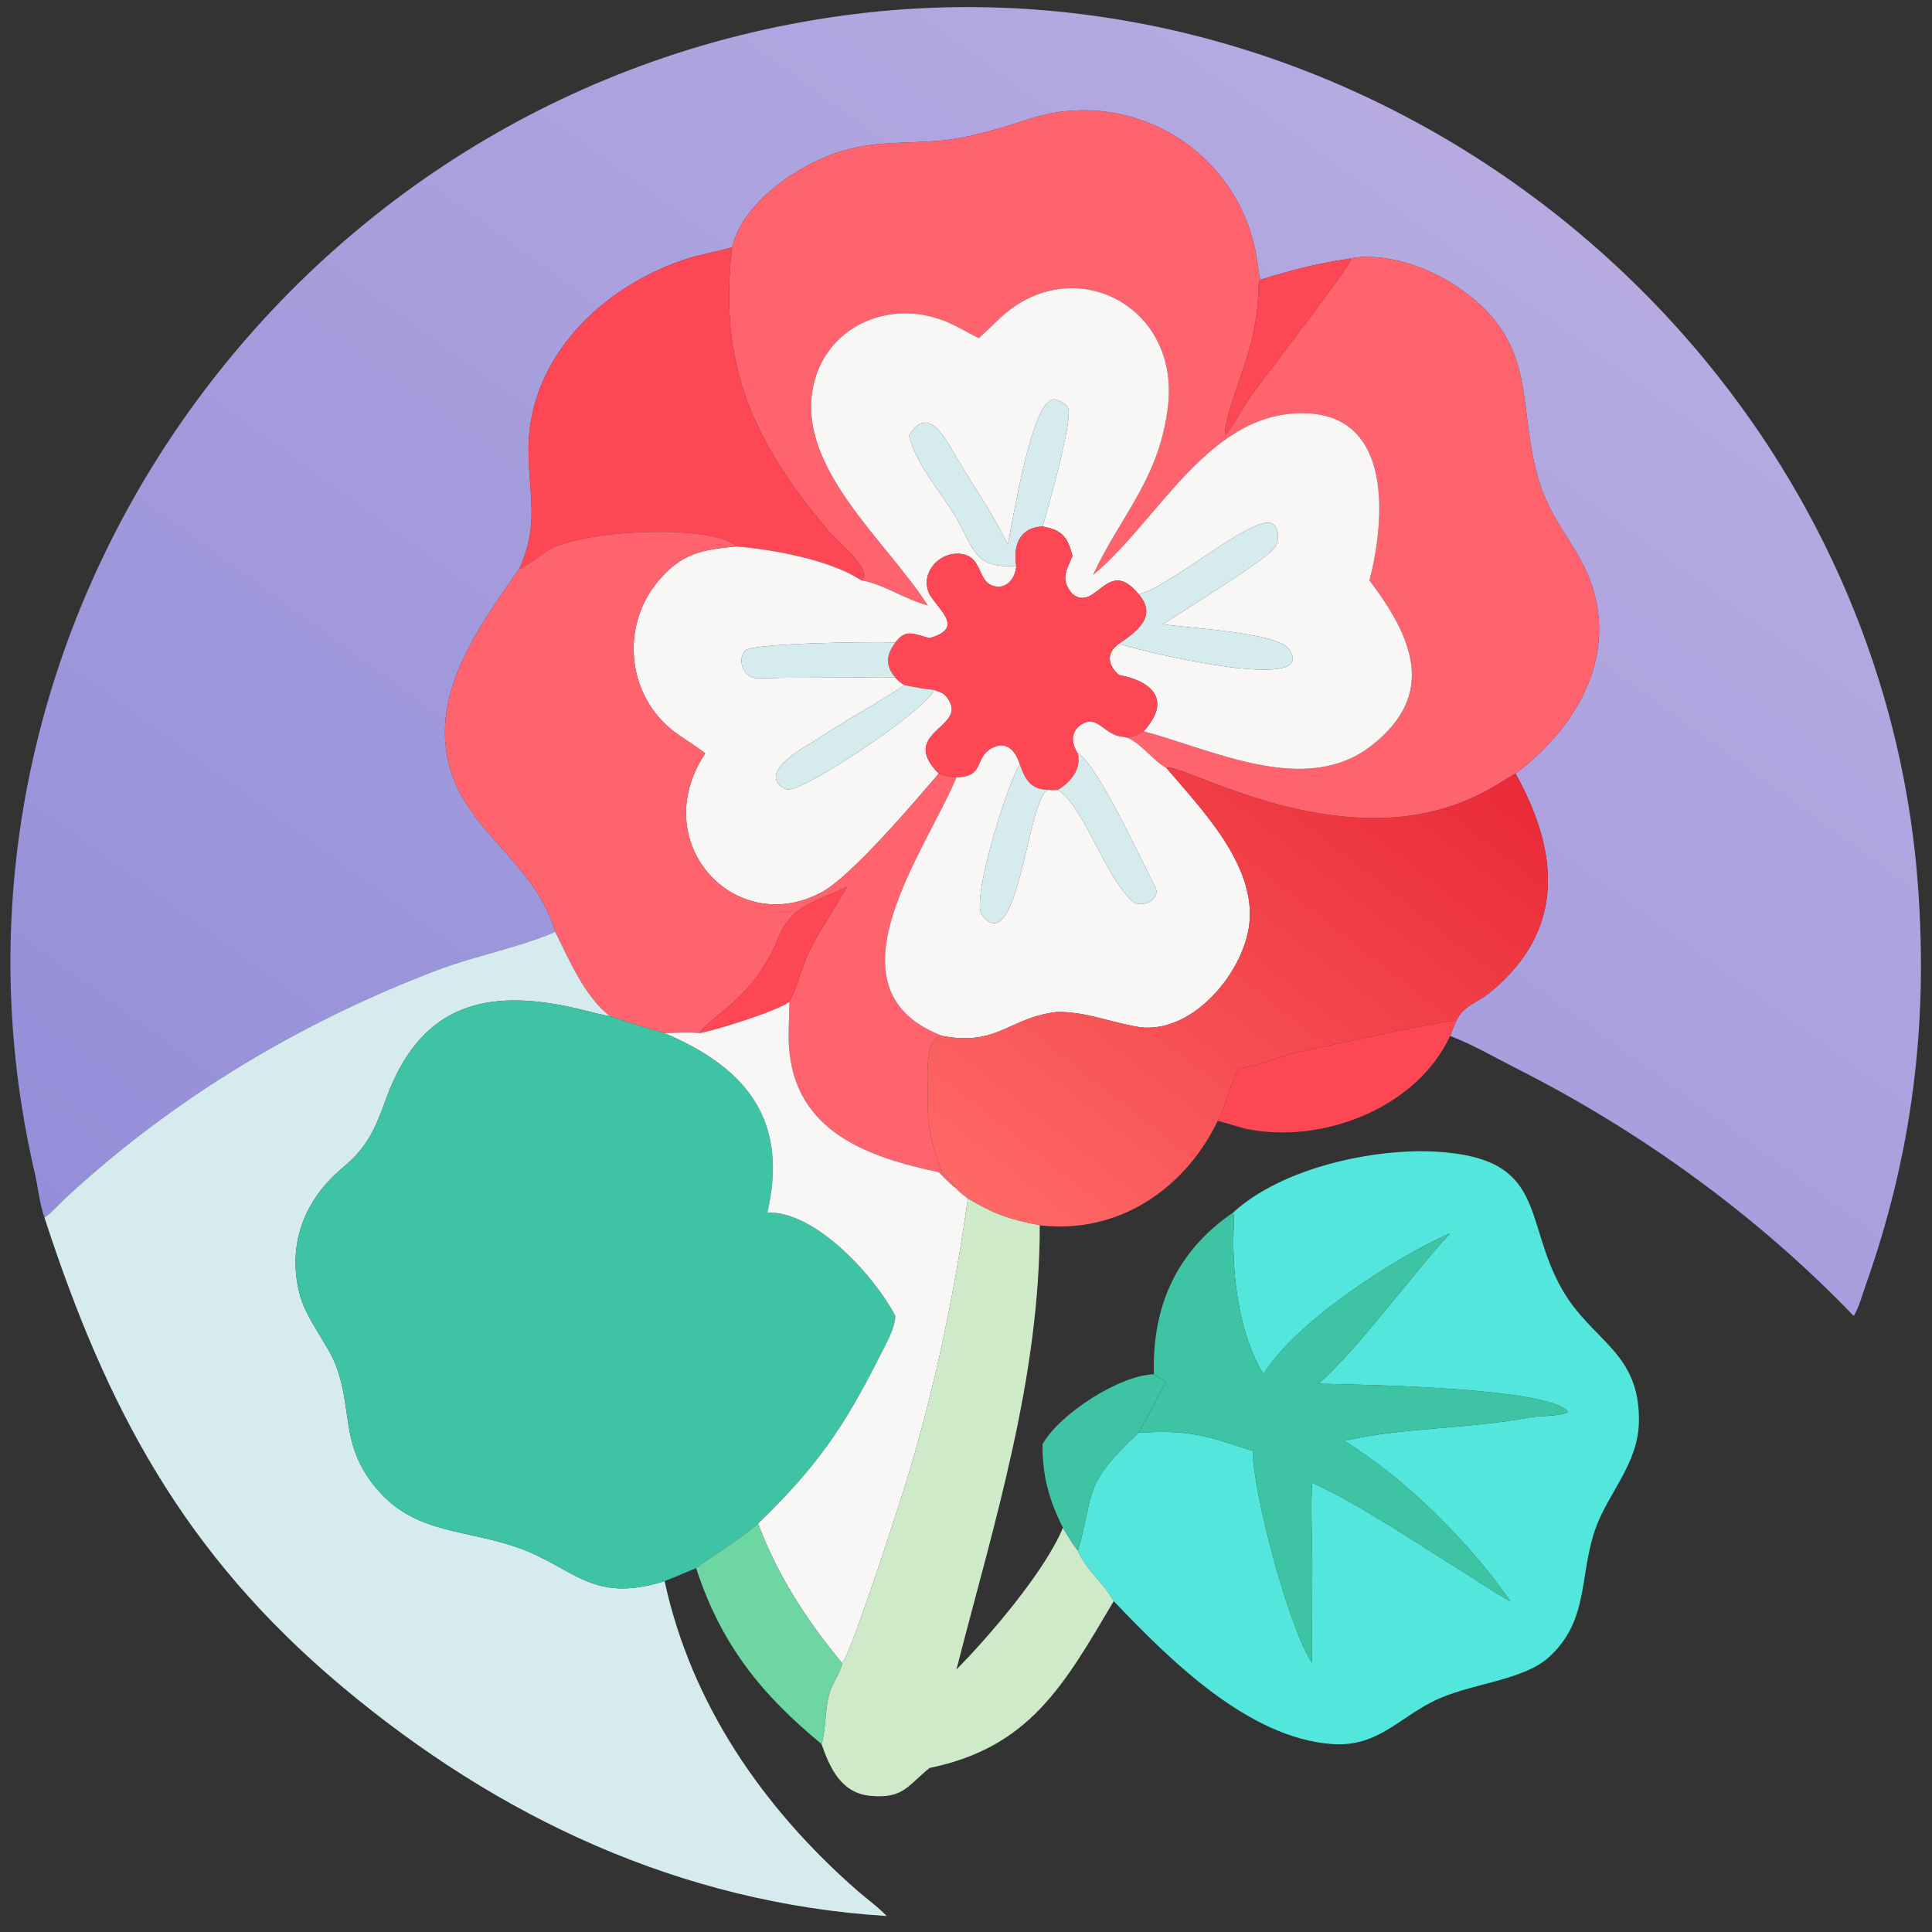 <?xml version="1.0" encoding="utf-8" ?><svg xmlns="http://www.w3.org/2000/svg" xmlns:xlink="http://www.w3.org/1999/xlink" width="1024" height="1024" viewBox="0 0 1024 1024"><rect x="0" y="0" width="1024" height="1024" fill="#333333" stroke="none"/><defs><linearGradient id="gradient_0" gradientUnits="userSpaceOnUse" x1="136.934" y1="412.512" x2="401.107" y2="48.877"><stop offset="0" stop-color="#948ED9"/><stop offset="1" stop-color="#B6AAE1"/></linearGradient></defs><path fill="url(#gradient_0)" transform="scale(2 2)" d="M194.008 65.528C190.11 66.716 186.013 67.305 182.156 68.542C159.833 75.703 139.91 94.663 140.053 119.416C140.123 131.52 142.985 139.161 137.575 150.802C127.723 164.9 115.195 181.801 118.443 200.151C121.937 219.893 141.326 227.375 147.16 246.943C137.865 251 125.948 253.274 116.032 257.032C79.889 270.732 45.971 291.018 17.563 317.302C15.852 318.888 13.617 321.457 11.783 322.673C10.424 318.726 10.111 314.749 9.184 310.757C-24.47 165.77 78.085 21.941 226.759 3.694C367.098 -13.531 497.898 93.873 508.281 234.693C511.011 271.725 506.766 305.892 494.313 340.918C493.412 343.43 492.67 346.498 491.254 348.737C465.747 322.199 434.866 299.844 402.098 283.261C396.48 280.418 390.131 276.731 384.295 274.533L385.897 270.555C387.885 266.366 391.409 265.817 394.788 263.067C414.974 246.64 413.265 225.859 401.627 204.997C419.729 191.415 430.95 169.689 418.576 147.842C414.957 141.453 410.829 136.185 408.385 129.081C401.208 108.215 409.265 90.451 384.599 74.973C377.272 70.375 365.944 66.648 357.3 68.603C348.855 69.844 342.087 71.649 333.985 74.16C333.713 73.169 333.297 70.093 333.138 69.008C328.921 40.357 300.082 22.581 272.58 31.585C266.903 33.444 260.717 35.345 254.677 36.515C244.881 38.413 234.706 36.976 224.989 39.52C213.189 42.407 196.94 53.029 194.008 65.528Z"/><path fill="#FE636E" transform="scale(2 2)" d="M194.008 65.528C196.94 53.029 213.189 42.407 224.989 39.52C234.706 36.976 244.881 38.413 254.677 36.515C260.717 35.345 266.903 33.444 272.58 31.585C300.082 22.581 328.921 40.357 333.138 69.008C333.297 70.093 333.713 73.169 333.985 74.16C333.475 74.629 333.514 76.475 333.489 77.171C333.029 89.984 329.435 97.079 325.929 108.406L325.847 108.677C325.363 110.242 324.588 113.389 324.655 114.974L324.869 115.083C326.572 113.378 329.711 107.449 331.407 105.059C333.778 101.721 357.782 70.672 357.966 68.743L357.3 68.603C365.944 66.648 377.272 70.375 384.599 74.973C409.265 90.451 401.208 108.215 408.385 129.081C410.829 136.185 414.957 141.453 418.576 147.842C430.95 169.689 419.729 191.415 401.627 204.997C397.099 207.694 394.522 209.554 389.499 211.712C354.255 227.333 312.758 201.831 309.068 203.468C305.871 201.974 301.242 195.522 297.727 195.284C300.424 195.303 300.685 195.006 303.062 193.807C321.415 198.619 345.985 211.265 363.464 197.593C380.946 183.918 374.254 168.822 362.929 153.802C366.996 138.065 369.242 110.472 346.34 109.532C320.602 108.476 307.108 137.899 289.941 152.135L289.676 152.352C296.922 136.65 307.453 126.772 309.568 107.246C312.428 80.84 284.408 66.584 265.276 84.057C263.342 85.824 261.391 87.882 259.375 89.615C254.739 87.289 252.023 85.263 246.782 83.919C233.055 80.399 218.782 87.694 215.591 102.064C210.771 123.769 235.026 143.388 245.877 160.445C239.872 158.878 233.936 154.708 228.299 153.802C231.773 151.479 221.95 143.577 219.83 141.067C199.471 116.972 190.456 96.933 193.958 65.987L194.008 65.528Z"/><path fill="#FD4755" transform="scale(2 2)" d="M137.575 150.802C142.985 139.161 140.123 131.52 140.053 119.416C139.91 94.663 159.833 75.703 182.156 68.542C186.013 67.305 190.11 66.716 194.008 65.528L193.958 65.987C190.456 96.933 199.471 116.972 219.83 141.067C221.95 143.577 231.773 151.479 228.299 153.802L227.15 153.113C219.033 148.206 204.183 145.506 195.045 144.811C189.371 138.776 153.285 140.234 144.688 146.175C143.247 147.17 138.731 150.633 137.575 150.802Z"/><path fill="#FD4755" transform="scale(2 2)" d="M333.985 74.16C342.087 71.649 348.855 69.844 357.3 68.603L357.966 68.743C357.782 70.672 333.778 101.721 331.407 105.059C329.711 107.449 326.572 113.378 324.869 115.083L324.655 114.974C324.588 113.389 325.363 110.242 325.847 108.677L325.929 108.406C329.435 97.079 333.029 89.984 333.489 77.171C333.514 76.475 333.475 74.629 333.985 74.16Z"/><path fill="#F9F6F6" transform="scale(2 2)" d="M276.276 139.528C277.927 134.005 284.367 111.212 283.05 108.144C282.61 107.119 280.673 106.082 279.637 105.865C273.439 104.563 268.203 139.589 267.051 144.308C263.351 136.46 258.326 129.393 253.907 121.943C251.085 117.186 246.073 106.494 240.911 115.467C242.836 123.287 249.335 130.283 253.415 137.236C258.177 145.35 258.026 150.729 269.318 149.966C269.116 152.938 267.2 155.785 264.115 155.455C258.885 154.895 260.722 147.963 255.147 146.875C248.962 145.669 243.328 152.277 246.522 157.798C249.283 162.141 255.396 166.498 246.377 169.105C242.188 168.125 240.166 166.466 237.281 170.273C230.457 170.006 199.727 170.414 197.473 172.381C195.367 174.811 196.85 179.258 200.092 179.669C202.748 179.81 205.636 179.615 208.314 179.61L226.746 179.542C229.946 179.52 234.165 179.34 237.281 179.574C238.279 180.579 238.511 180.828 239.716 181.547C232.746 186.266 224.397 190.658 216.805 195.748C214.26 197.454 202.837 203.192 206.219 207.633C206.773 208.362 207.796 209.093 208.706 209.218C213.038 209.814 245.244 188.367 247.538 182.837C249.811 183.594 250.544 183.81 251.714 186.036C255.326 192.907 238.262 194.385 248.793 204.997C242.686 212.104 225.689 232.269 217.59 236.547C194.638 248.672 171.244 223.159 186.879 199.668C184.307 197.563 181.34 195.926 178.656 193.886C166.211 184.425 164.351 166.12 174.301 154.142C180.523 146.651 185.823 145.693 195.045 144.811C204.183 145.506 219.033 148.206 227.15 153.113L228.299 153.802C233.936 154.708 239.872 158.878 245.877 160.445C235.026 143.388 210.771 123.769 215.591 102.064C218.782 87.694 233.055 80.399 246.782 83.919C252.023 85.263 254.739 87.289 259.375 89.615C261.391 87.882 263.342 85.824 265.276 84.057C284.408 66.584 312.428 80.84 309.568 107.246C307.453 126.772 296.922 136.65 289.676 152.352L289.941 152.135C307.108 137.899 320.602 108.476 346.34 109.532C369.242 110.472 366.996 138.065 362.929 153.802C374.254 168.822 380.946 183.918 363.464 197.593C345.985 211.265 321.415 198.619 303.062 193.807C310.575 185.531 305.43 180.548 296.55 178.884C293.519 176.284 293.05 172.981 296.55 170.574C299.729 171.964 350.819 184.531 341.46 171.885C338.273 167.579 314.58 166.456 308.203 165.433C313.087 162.101 334.843 148.876 337.718 145.231C339.025 143.572 339.193 139.948 337.142 138.742C332.403 135.956 309.157 156.339 301.707 157.421C293.469 147.306 290.533 162.395 284.215 157.421C280.913 153.596 282.51 151.447 284.215 147.32C282.95 142.32 281.447 140.412 276.276 139.528Z"/><path fill="#D6EBEE" transform="scale(2 2)" d="M276.276 139.528C270.16 139.757 268.444 144.66 269.318 149.966C258.026 150.729 258.177 145.35 253.415 137.236C249.335 130.283 242.836 123.287 240.911 115.467C246.073 106.494 251.085 117.186 253.907 121.943C258.326 129.393 263.351 136.46 267.051 144.308C268.203 139.589 273.439 104.563 279.637 105.865C280.673 106.082 282.61 107.119 283.05 108.144C284.367 111.212 277.927 134.005 276.276 139.528Z"/><path fill="#D6EBEE" transform="scale(2 2)" d="M301.707 157.421C309.157 156.339 332.403 135.956 337.142 138.742C339.193 139.948 339.025 143.572 337.718 145.231C334.843 148.876 313.087 162.101 308.203 165.433C314.58 166.456 338.273 167.579 341.46 171.885C350.819 184.531 299.729 171.964 296.55 170.574C301.185 167.396 306.907 163.338 301.707 157.421Z"/><path fill="#FD4755" transform="scale(2 2)" d="M269.318 149.966C268.444 144.66 270.16 139.757 276.276 139.528C281.447 140.412 282.95 142.32 284.215 147.32C282.51 151.447 280.913 153.596 284.215 157.421C290.533 162.395 293.469 147.306 301.707 157.421C306.907 163.338 301.185 167.396 296.55 170.574C293.05 172.981 293.519 176.284 296.55 178.884C305.43 180.548 310.575 185.531 303.062 193.807C300.685 195.006 300.424 195.303 297.727 195.284C292.47 194.964 290.946 189.073 286.428 192.128C283.714 193.962 283.96 197.099 285.652 199.668C286.63 203.865 283.746 207.187 280.423 209.321C279.437 209.383 278.862 209.461 277.893 209.321C273.218 209.266 271.731 206.697 270.311 202.706C269.418 199.837 267.371 196.492 263.737 197.882C257.845 200.136 261.482 205.873 253.461 206.027C251.679 205.933 250.463 205.642 248.793 204.997C238.262 194.385 255.326 192.907 251.714 186.036C250.544 183.81 249.811 183.594 247.538 182.837C244.974 182.598 242.221 182.123 239.716 181.547C238.511 180.828 238.279 180.579 237.281 179.574C234.511 176.331 234.88 173.545 237.281 170.273C240.166 166.466 242.188 168.125 246.377 169.105C255.396 166.498 249.283 162.141 246.522 157.798C243.328 152.277 248.962 145.669 255.147 146.875C260.722 147.963 258.885 154.895 264.115 155.455C267.2 155.785 269.116 152.938 269.318 149.966Z"/><path fill="#FE636E" transform="scale(2 2)" d="M195.045 144.811C185.823 145.693 180.523 146.651 174.301 154.142C164.351 166.12 166.211 184.425 178.656 193.886C181.34 195.926 184.307 197.563 186.879 199.668C171.244 223.159 194.638 248.672 217.59 236.547C225.689 232.269 242.686 212.104 248.793 204.997C250.463 205.642 251.679 205.933 253.461 206.027C245.501 225.305 217.966 261.529 248.841 274.18L249.71 274.533C244.415 274.844 246.042 288.11 245.911 293.001C245.763 298.584 247.468 305.547 249.71 310.64C250.703 311.679 252.946 313.835 253.461 314.992C251.881 313.893 250.179 312.043 248.793 310.64C230.432 306.737 210.479 300.131 209.074 277.123C208.852 273.487 209.217 269.227 209.218 265.483C210.597 262.918 211.649 259.433 212.621 256.629C215.363 248.718 220.567 242.269 224.416 234.963C215.666 239.502 210.08 239.223 205.964 249.2C199.36 265.209 187.24 269.852 185.46 273.787C182.32 273.489 179.279 273.711 176.128 273.787C171.753 272.687 166.159 270.729 161.781 269.342C155.295 264.717 150.599 254.014 147.16 246.943C141.326 227.375 121.937 219.893 118.443 200.151C115.195 181.801 127.723 164.9 137.575 150.802C138.731 150.633 143.247 147.17 144.688 146.175C153.285 140.234 189.371 138.776 195.045 144.811Z"/><path fill="#D6EBEE" transform="scale(2 2)" d="M237.281 179.574C234.165 179.34 229.946 179.52 226.746 179.542L208.314 179.61C205.636 179.615 202.748 179.81 200.092 179.669C196.85 179.258 195.367 174.811 197.473 172.381C199.727 170.414 230.457 170.006 237.281 170.273C234.88 173.545 234.511 176.331 237.281 179.574Z"/><path fill="#D6EBEE" transform="scale(2 2)" d="M239.716 181.547C242.221 182.123 244.974 182.598 247.538 182.837C245.244 188.367 213.038 209.814 208.706 209.218C207.796 209.093 206.773 208.362 206.219 207.633C202.837 203.192 214.26 197.454 216.805 195.748C224.397 190.658 232.746 186.266 239.716 181.547Z"/><path fill="#F9F6F6" transform="scale(2 2)" d="M285.652 199.668C283.96 197.099 283.714 193.962 286.428 192.128C290.946 189.073 292.47 194.964 297.727 195.284C301.242 195.522 305.871 201.974 309.068 203.468C318.747 214.799 332.898 229.388 331.077 244.941C329.544 258.03 315.468 274.768 301.013 272.05C293.596 270.655 287.641 268.165 280.322 268.155C267.361 269.544 264.583 277.367 249.71 274.533L248.841 274.18C217.966 261.529 245.501 225.305 253.461 206.027C261.482 205.873 257.845 200.136 263.737 197.882C267.371 196.492 269.418 199.837 270.311 202.706C268.16 204.274 257.03 238.547 260.236 242.539C269.992 254.688 272.338 210.511 277.893 209.321C278.862 209.461 279.437 209.383 280.423 209.321C287.511 214.055 293.246 233.416 300.567 239.202C303.01 240.566 307.707 238.16 306.175 235.18C303.114 229.223 290.511 201.959 285.652 199.668Z"/><path fill="#D6EBEE" transform="scale(2 2)" d="M285.652 199.668C290.511 201.959 303.114 229.223 306.175 235.18C307.707 238.16 303.01 240.566 300.567 239.202C293.246 233.416 287.511 214.055 280.423 209.321C283.746 207.187 286.63 203.865 285.652 199.668Z"/><path fill="#D6EBEE" transform="scale(2 2)" d="M277.893 209.321C272.338 210.511 269.992 254.688 260.236 242.539C257.03 238.547 268.16 204.274 270.311 202.706C271.731 206.697 273.218 209.266 277.893 209.321Z"/><defs><linearGradient id="gradient_1" gradientUnits="userSpaceOnUse" x1="382.887" y1="191.06" x2="273.407" y2="330.279"><stop offset="0" stop-color="#E92A37"/><stop offset="1" stop-color="#FF6866"/></linearGradient></defs><path fill="url(#gradient_1)" transform="scale(2 2)" d="M309.068 203.468C312.758 201.831 354.255 227.333 389.499 211.712C394.522 209.554 397.099 207.694 401.627 204.997C413.265 225.859 414.974 246.64 394.788 263.067C391.409 265.817 387.885 266.366 385.897 270.555C384.257 269.961 349.831 277.685 345.043 278.575C340.74 279.375 332.173 283.045 328.269 283.06C326.203 287.118 325.025 292.415 322.7 297.052C313.994 315.195 296.157 327.193 275.551 324.717C267.707 323.24 263.195 321.673 256.498 317.616C255.51 316.877 254.203 315.939 253.461 314.992C252.946 313.835 250.703 311.679 249.71 310.64C247.468 305.547 245.763 298.584 245.911 293.001C246.042 288.11 244.415 274.844 249.71 274.533C264.583 277.367 267.361 269.544 280.322 268.155C287.641 268.165 293.596 270.655 301.013 272.05C315.468 274.768 329.544 258.03 331.077 244.941C332.898 229.388 318.747 214.799 309.068 203.468Z"/><path fill="#FD4755" transform="scale(2 2)" d="M209.218 265.483C205.924 267.926 190.733 272.727 185.46 273.787C187.24 269.852 199.36 265.209 205.964 249.2C210.08 239.223 215.666 239.502 224.416 234.963C220.567 242.269 215.363 248.718 212.621 256.629C211.649 259.433 210.597 262.918 209.218 265.483Z"/><path fill="#D6EBEE" transform="scale(2 2)" d="M11.783 322.673C13.617 321.457 15.852 318.888 17.563 317.302C45.971 291.018 79.889 270.732 116.032 257.032C125.948 253.274 137.865 251 147.16 246.943C150.599 254.014 155.295 264.717 161.781 269.342C157.801 268.63 153.915 267.419 149.942 266.636C127.137 261.995 110.962 267.462 102.341 291.13C99.399 299.206 97.486 303.886 90.736 309.526C80.784 317.842 76.248 329.519 79.205 342.108C80.752 349.429 87.083 356.127 89.372 362.78C92.993 373.304 90.876 381.864 97.598 391.625C107.794 406.431 121.189 404.815 136.351 409.828C152.012 415.005 156.367 425.228 176.128 419.01C183.22 451.729 202.319 479.298 227.333 501.155C229.869 503.371 232.651 505.306 234.971 507.764C180.307 504.353 131.981 481.641 90.61 446.932C48.758 411.819 28.227 373.208 11.783 322.673Z"/><path fill="#3EC3A4" transform="scale(2 2)" d="M176.128 419.01C156.367 425.228 152.012 415.005 136.351 409.828C121.189 404.815 107.794 406.431 97.598 391.625C90.876 381.864 92.993 373.304 89.372 362.78C87.083 356.127 80.752 349.429 79.205 342.108C76.248 329.519 80.784 317.842 90.736 309.526C97.486 303.886 99.399 299.206 102.341 291.13C110.962 267.462 127.137 261.995 149.942 266.636C153.915 267.419 157.801 268.63 161.781 269.342C166.159 270.729 171.753 272.687 176.128 273.787C198.579 283.252 208.89 297.533 203.363 321.33C216.336 320.949 232.005 338.537 237.281 348.737C237.143 352.129 234.834 356.043 233.275 359.155C223.549 378.58 216.078 389.089 200.902 403.782C194.984 408.755 190.061 411.384 184.48 415.562C181.706 416.736 178.939 417.925 176.128 419.01Z"/><path fill="#F9F6F6" transform="scale(2 2)" d="M185.46 273.787C190.733 272.727 205.924 267.926 209.218 265.483C209.217 269.227 208.852 273.487 209.074 277.123C210.479 300.131 230.432 306.737 248.793 310.64C250.179 312.043 251.881 313.893 253.461 314.992C254.203 315.939 255.51 316.877 256.498 317.616C252.585 345.267 246.833 372.283 238.217 398.883C236.716 403.516 225.371 438.619 223.146 440.744C213.792 429.423 206.068 417.569 200.902 403.782C216.078 389.089 223.549 378.58 233.275 359.155C234.834 356.043 237.143 352.129 237.281 348.737C232.005 338.537 216.336 320.949 203.363 321.33C208.89 297.533 198.579 283.252 176.128 273.787C179.279 273.711 182.32 273.489 185.46 273.787Z"/><path fill="#FD4755" transform="scale(2 2)" d="M322.7 297.052C325.025 292.415 326.203 287.118 328.269 283.06C332.173 283.045 340.74 279.375 345.043 278.575C349.831 277.685 384.257 269.961 385.897 270.555L384.295 274.533C375.501 293.503 350.984 302.964 331.272 299.356C328.318 298.815 325.559 297.685 322.7 297.052Z"/><path fill="#53E6DC" transform="scale(2 2)" d="M326.808 321.33C339.628 309.548 363.766 304.286 380.413 305.195C410.295 306.828 403.446 323.328 414.009 341.758C421.924 355.566 434.699 358.26 434.331 376.868C434.107 388.211 425.846 395.918 422.565 405.839C418.539 418.014 421.009 429.422 410.653 439.015C403.985 445.191 390.949 445.98 381.536 450.066C371.105 454.595 365.532 463.113 352.986 462.194C330.73 460.564 310.078 439.962 295.147 424.316C292.544 419.535 287.654 415.959 285.652 410.936C290.269 395.179 286.553 393.932 301.707 379.708C315.478 378.797 319.989 380.632 331.993 384.502C332.089 395.825 341.616 431.674 347.754 440.744C347.488 436.337 347.678 433.345 347.726 428.957L347.762 414.301C347.762 408.311 347.279 398.515 347.754 392.965C360.722 398.857 375.337 408.944 387.52 416.42C391.417 418.812 396.279 422.313 400.249 424.316C389.562 408.93 372.287 391.615 356.209 381.844C371.202 378.307 389.343 378.683 405.038 375.684C408.114 375.097 412.563 375.419 415.38 374.325L415.518 374.006C409.629 367.739 362.628 366.987 349.44 366.703C360.15 357.22 373.967 338.019 384.295 326.824C369.703 333.214 343.064 350.504 334.841 364.198C328.411 353.689 326.552 338.575 326.888 326.369C326.935 324.646 327.258 323.021 326.808 321.33Z"/><path fill="#CFEAC9" transform="scale(2 2)" d="M256.498 317.616C263.195 321.673 267.707 323.24 275.551 324.717C275.569 365.46 263.444 403.579 253.461 442.443C262.024 433.78 276.935 416.432 281.689 404.866C282.929 406.917 284.129 409.078 285.652 410.936C287.654 415.959 292.544 419.535 295.147 424.316C281.952 446.627 272.842 463.075 246.377 468.52C240.686 472.99 239.528 476.792 230.592 475.913C222.932 475.159 219.927 468.572 217.71 462.173C218.989 458.196 218.473 452.953 219.949 448.239C220.517 446.426 223.241 442.143 223.146 440.744C225.371 438.619 236.716 403.516 238.217 398.883C246.833 372.283 252.585 345.267 256.498 317.616Z"/><path fill="#3EC3A4" transform="scale(2 2)" d="M305.789 364.198C305.29 346.496 311.595 331.673 326.808 321.33C327.258 323.021 326.935 324.646 326.888 326.369C326.552 338.575 328.411 353.689 334.841 364.198C343.064 350.504 369.703 333.214 384.295 326.824C373.967 338.019 360.15 357.22 349.44 366.703C362.628 366.987 409.629 367.739 415.518 374.006L415.38 374.325C412.563 375.419 408.114 375.097 405.038 375.684C389.343 378.683 371.202 378.307 356.209 381.844C372.287 391.615 389.562 408.93 400.249 424.316C396.279 422.313 391.417 418.812 387.52 416.42C375.337 408.944 360.722 398.857 347.754 392.965C347.279 398.515 347.762 408.311 347.762 414.301L347.726 428.957C347.678 433.345 347.488 436.337 347.754 440.744C341.616 431.674 332.089 395.825 331.993 384.502C319.989 380.632 315.478 378.797 301.707 379.708C304.244 375.205 306.684 370.677 309.068 366.092C307.942 365.529 306.747 365.026 305.789 364.198Z"/><path fill="#3EC3A4" transform="scale(2 2)" d="M276.276 382.747C280.879 374.52 296.897 364.413 305.789 364.198C306.747 365.026 307.942 365.529 309.068 366.092C306.684 370.677 304.244 375.205 301.707 379.708C286.553 393.932 290.269 395.179 285.652 410.936C284.129 409.078 282.929 406.917 281.689 404.866C278.03 397.687 276.184 390.85 276.276 382.747Z"/><path fill="#6ED6A3" transform="scale(2 2)" d="M184.48 415.562C190.061 411.384 194.984 408.755 200.902 403.782C206.068 417.569 213.792 429.423 223.146 440.744C223.241 442.143 220.517 446.426 219.949 448.239C218.473 452.953 218.989 458.196 217.71 462.173C201.921 449.183 191.064 435.879 184.48 415.562Z"/></svg>